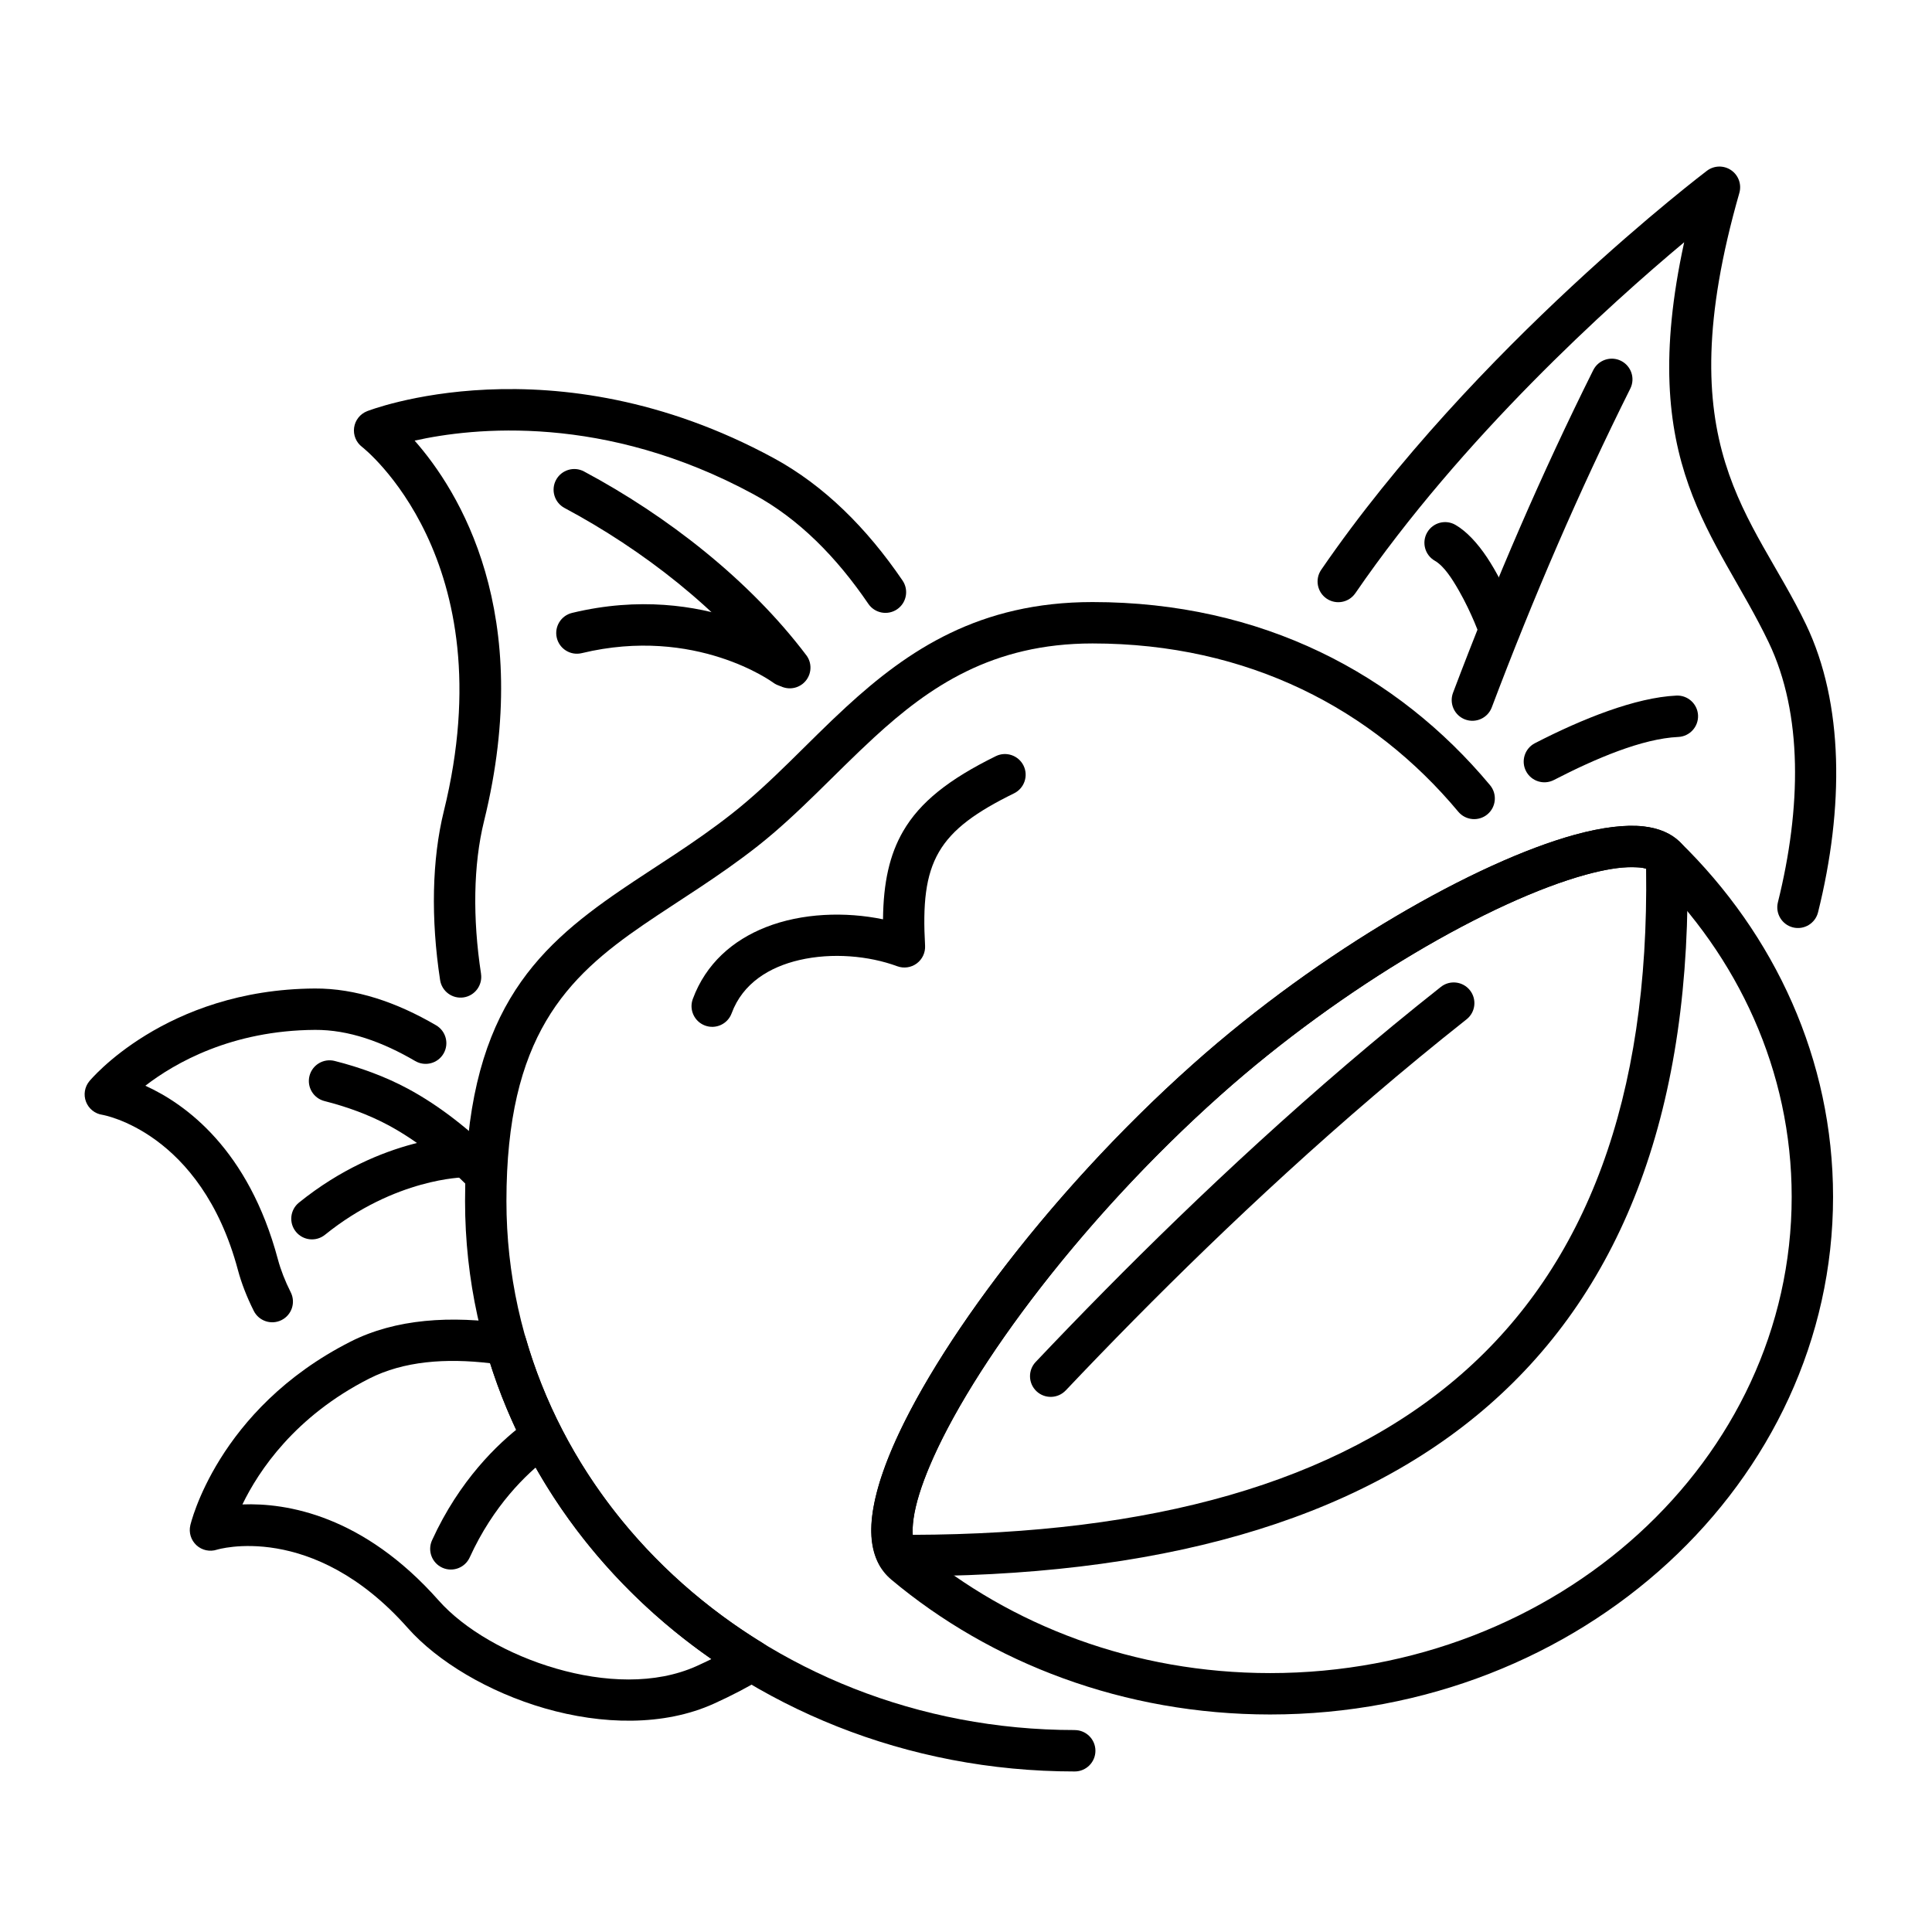 <?xml version="1.0" encoding="UTF-8"?>
<!-- Uploaded to: SVG Repo, www.svgrepo.com, Generator: SVG Repo Mixer Tools -->
<svg fill="#000000" width="800px" height="800px" version="1.1" viewBox="144 144 512 512" xmlns="http://www.w3.org/2000/svg">
 <g fill-rule="evenodd">
  <path d="m503.18 301.21c28.398-41.379 67.348-76.453 87.145-93.012-12.891 59.133 8.559 77.16 22.395 106.04 9.074 18.934 8.668 43.867 2.441 68.887-0.73 2.941 1.059 5.914 3.992 6.648 2.941 0.73 5.914-1.059 6.648-4 6.898-27.711 6.859-55.309-3.188-76.277-14.074-29.367-37.059-46.684-17.668-114.36 0.648-2.269-0.223-4.695-2.172-6.031-1.941-1.336-4.523-1.277-6.41 0.145 0 0-61.625 46.602-102.23 105.75-1.715 2.5-1.074 5.914 1.418 7.625 2.5 1.715 5.91 1.082 7.625-1.418z"/>
  <path d="m428.81 602.48c-83.02 0-150.6-62.707-150.6-140.18 0-43.602 15.879-59.254 36.441-73.316 9.457-6.465 19.809-12.641 30.109-20.738 10.969-8.633 20.449-19.219 30.902-28.828 14.609-13.426 31.242-24.898 57.867-24.898 41.309 0 74.293 17.461 96.93 44.59 1.938 2.32 5.394 2.633 7.723 0.695 2.32-1.938 2.633-5.402 0.695-7.723-24.605-29.492-60.438-48.531-105.35-48.531-29.988 0-48.832 12.672-65.281 27.793-10.254 9.418-19.512 19.82-30.27 28.281-10.09 7.938-20.25 13.973-29.516 20.309-23.129 15.824-41.215 33.32-41.215 82.371 0 83.316 72.293 151.15 161.57 151.15 3.027 0 5.484-2.457 5.484-5.484s-2.457-5.484-5.484-5.484z"/>
  <path d="m566.23 242.08c-13.633 27.316-25.965 55.875-37.164 85.512-1.066 2.836 0.363 6 3.195 7.07 2.832 1.07 6-0.359 7.07-3.188 11.062-29.285 23.238-57.508 36.711-84.488 1.355-2.711 0.254-6.004-2.457-7.359-2.707-1.352-6.004-0.25-7.356 2.457z"/>
  <path d="m555.79 350.71c11.113-5.734 23.449-10.977 32.98-11.41 3.023-0.141 5.367-2.711 5.227-5.734-0.141-3.023-2.711-5.367-5.734-5.227-10.805 0.5-24.895 6.125-37.496 12.617-2.691 1.387-3.75 4.699-2.363 7.391 1.387 2.691 4.695 3.746 7.387 2.363z"/>
  <path d="m546.57 308.95s-3.5-9.707-8.473-17.195c-2.504-3.769-5.434-6.953-8.395-8.66-2.621-1.512-5.977-0.609-7.488 2.016-1.508 2.621-0.609 5.977 2.016 7.488 2.445 1.406 4.559 4.711 6.434 7.992 3.352 5.863 5.578 12.059 5.578 12.059 1.023 2.852 4.164 4.332 7.012 3.312 2.852-1.023 4.332-4.172 3.312-7.016z"/>
  <path d="m271.48 402.07c-2.25-14.711-2.047-28.926 0.789-40.441 13.625-55.211-6.695-87.594-18.387-100.86 15.52-3.461 50.289-7.227 89.871 14.246 11.953 6.481 21.945 16.637 30.367 29.008 1.703 2.5 5.117 3.148 7.621 1.445 2.504-1.703 3.148-5.121 1.445-7.621-9.465-13.895-20.781-25.195-34.203-32.477-58.648-31.812-107.7-12.402-107.7-12.402-1.848 0.723-3.164 2.391-3.438 4.352-0.273 1.965 0.535 3.926 2.117 5.125 0 0 38.172 29.605 21.652 96.555-3.141 12.734-3.469 28.453-0.98 44.727 0.457 2.992 3.258 5.047 6.25 4.59 2.992-0.461 5.047-3.262 4.59-6.254z"/>
  <path d="m357.67 317.63c-15.051-19.934-36.875-36.922-58.898-48.688-2.668-1.43-5.992-0.414-7.422 2.254-1.422 2.668-0.414 5.992 2.254 7.422 20.66 11.035 41.188 26.914 55.316 45.617 1.824 2.414 5.266 2.898 7.684 1.074 2.414-1.828 2.898-5.266 1.07-7.684z"/>
  <path d="m355.43 316.09s-24.121-18.277-59.824-9.664c-2.945 0.711-4.758 3.676-4.047 6.617 0.707 2.945 3.672 4.758 6.617 4.047 30.215-7.285 50.684 7.785 50.684 7.785 2.426 1.812 5.863 1.312 7.676-1.105 1.812-2.426 1.312-5.863-1.105-7.676z"/>
  <path d="m221.05 486.48c-1.492-2.973-2.648-5.91-3.402-8.73-7.785-29.137-24.434-41.168-35.133-46.02 7.844-6.047 22.883-14.668 44.973-14.801 8.922-0.051 17.871 3.18 26.551 8.258 2.613 1.527 5.973 0.648 7.5-1.965 1.531-2.613 0.648-5.973-1.957-7.5-10.492-6.141-21.371-9.82-32.16-9.758-39.734 0.234-59.719 24.535-59.719 24.535-1.273 1.527-1.621 3.613-0.914 5.469 0.707 1.855 2.363 3.184 4.328 3.469 0 0 26.109 4.367 35.938 41.145 0.934 3.484 2.348 7.133 4.195 10.812 1.355 2.707 4.652 3.801 7.359 2.441 2.707-1.355 3.801-4.652 2.441-7.359z"/>
  <path d="m276.27 451.08c-7.488-7.457-15.656-13.996-24.262-18.605-5.91-3.164-12.48-5.582-19.328-7.316-2.934-0.742-5.922 1.039-6.664 3.973-0.742 2.934 1.039 5.914 3.973 6.66 5.961 1.512 11.691 3.606 16.844 6.356 7.707 4.125 14.988 10.031 21.699 16.703 2.144 2.141 5.621 2.129 7.754-0.016 2.133-2.144 2.125-5.621-0.02-7.754z"/>
  <path d="m267.01 445.05s-21.676-0.188-43.781 17.652c-2.359 1.902-2.727 5.356-0.824 7.707 1.902 2.359 5.356 2.727 7.715 0.824 18.684-15.078 36.875-15.219 36.875-15.219 3.027 0.004 5.488-2.453 5.488-5.473 0.004-3.027-2.453-5.488-5.473-5.496z"/>
  <path d="m346.04 588.79c1.641-0.988 2.648-2.762 2.66-4.676 0.004-1.918-0.988-3.699-2.617-4.699-30.305-18.598-53.02-47.129-62.707-80.641-0.598-2.059-2.336-3.578-4.457-3.902-15.414-2.316-30.098-1.375-42.035 4.68-35.438 17.98-42.445 48.656-42.445 48.656-0.457 1.934 0.168 3.957 1.633 5.305 1.461 1.34 3.531 1.785 5.418 1.168 0 0 25.309-7.773 50.547 20.723 7.91 8.934 21.461 17.035 36.363 21.332 15.098 4.352 31.508 4.762 44.777-1.242 4.789-2.164 9.059-4.414 12.867-6.707zm-13.492-5.125c-1.258 0.617-2.551 1.23-3.891 1.84-11.027 4.984-24.672 4.316-37.219 0.695-12.742-3.672-24.426-10.43-31.188-18.062-19.996-22.582-40.27-25.898-52.008-25.449 4.312-8.914 13.91-23.352 33.605-33.352 9.172-4.652 20.297-5.449 32.035-4.07 10.047 31.715 30.926 59.105 58.66 78.402h0.004z"/>
  <path d="m282.54 521.53c-6.644 5.074-16.793 14.766-24.043 30.656-1.258 2.754-0.043 6.008 2.711 7.266 2.754 1.258 6.008 0.043 7.266-2.711 6.258-13.723 14.988-22.117 20.723-26.496 2.406-1.84 2.867-5.281 1.027-7.688-1.84-2.406-5.281-2.867-7.688-1.027z"/>
  <path d="m337.89 412.54c2.957-8.004 10.047-12.289 17.961-14.121 8.668-2.012 18.406-1.133 25.93 1.645 1.734 0.641 3.676 0.363 5.164-0.738 1.484-1.102 2.316-2.871 2.211-4.723-0.617-10.898 0.078-18.621 3.668-24.805 3.582-6.18 9.961-10.668 19.918-15.562 2.715-1.336 3.84-4.621 2.508-7.34-1.336-2.715-4.629-3.84-7.344-2.508-12.453 6.125-20.09 12.176-24.574 19.914-3.598 6.207-5.227 13.602-5.324 23.324-9.961-2.062-21.48-1.691-31.07 2.094-8.711 3.438-15.855 9.605-19.336 19.02-1.051 2.84 0.406 5.992 3.246 7.043 2.84 1.051 6-0.406 7.043-3.246z"/>
  <path d="m380.15 562.57c26.496 22.211 61.75 35.785 100.45 35.785 82.465 0 149.18-61.609 149.18-137.19 0-36.367-15.41-69.473-40.617-94.062-2.211-2.16-5.426-3.637-9.633-4.102-4.691-0.52-10.922 0.215-18.258 2.234-25.859 7.121-67.039 30.391-101.18 60.836-39.387 35.121-71.234 78.785-81.477 106.29-2.957 7.922-4.141 14.684-3.606 19.758 0.488 4.57 2.289 8.055 5.141 10.445zm7.043-8.402c-1.199-1.008-1.375-2.754-1.344-4.883 0.051-3.594 1.152-8.016 3.039-13.09 9.844-26.422 40.668-68.195 78.508-101.94 32.699-29.16 72.023-51.629 96.793-58.445 4.832-1.328 9.047-2.059 12.465-2.004 2.125 0.031 3.844 0.168 4.852 1.152 23.113 22.543 37.309 52.863 37.309 86.207 0 69.801-62.059 126.22-138.21 126.22-35.973 0-68.766-12.574-93.398-33.219z"/>
  <path d="m590.79 371.62 0.004-0.043c0.359-1.227 0.152-2.582-1.133-3.953-0.047-0.047-0.258-0.281-0.305-0.328l-0.207-0.207-0.156-0.145c-2.203-2.074-5.356-3.484-9.457-3.941-4.691-0.52-10.922 0.215-18.258 2.234-25.859 7.121-67.039 30.391-101.18 60.836-37.52 33.461-68.223 74.672-79.852 102.23-3.234 7.672-5.023 14.387-5.293 19.723-0.223 4.481 0.613 8.172 2.266 10.977 0.98 1.668 2.762 2.691 4.695 2.707 68.355 0.383 121.18-14.336 156.64-45.32 35.684-31.184 54.094-78.91 52.594-145.13l-0.352 0.363zm-10.559 2.598c0.867 60.836-15.848 105.03-48.895 133.91-33.09 28.918-82.227 42.43-145.44 42.617-0.109-1.23-0.004-2.648 0.207-4.219 0.547-3.973 2.019-8.684 4.25-13.957 11.191-26.539 40.918-66.094 77.047-98.309 32.699-29.16 72.023-51.629 96.793-58.445 4.832-1.328 9.047-2.059 12.465-2.004 1.391 0.02 2.613 0.082 3.574 0.41z"/>
  <path d="m426.43 512.48c5.594-5.91 11.695-12.238 18.246-18.871 24.039-24.332 54.168-52.75 87.969-79.469 2.379-1.875 2.785-5.324 0.902-7.703-1.875-2.375-5.328-2.777-7.703-0.898-34.188 27.012-64.664 55.75-88.973 80.359-6.606 6.691-12.762 13.074-18.406 19.035-2.082 2.195-1.988 5.672 0.207 7.75 2.195 2.082 5.672 1.988 7.754-0.207z"/>
 </g>
</svg>